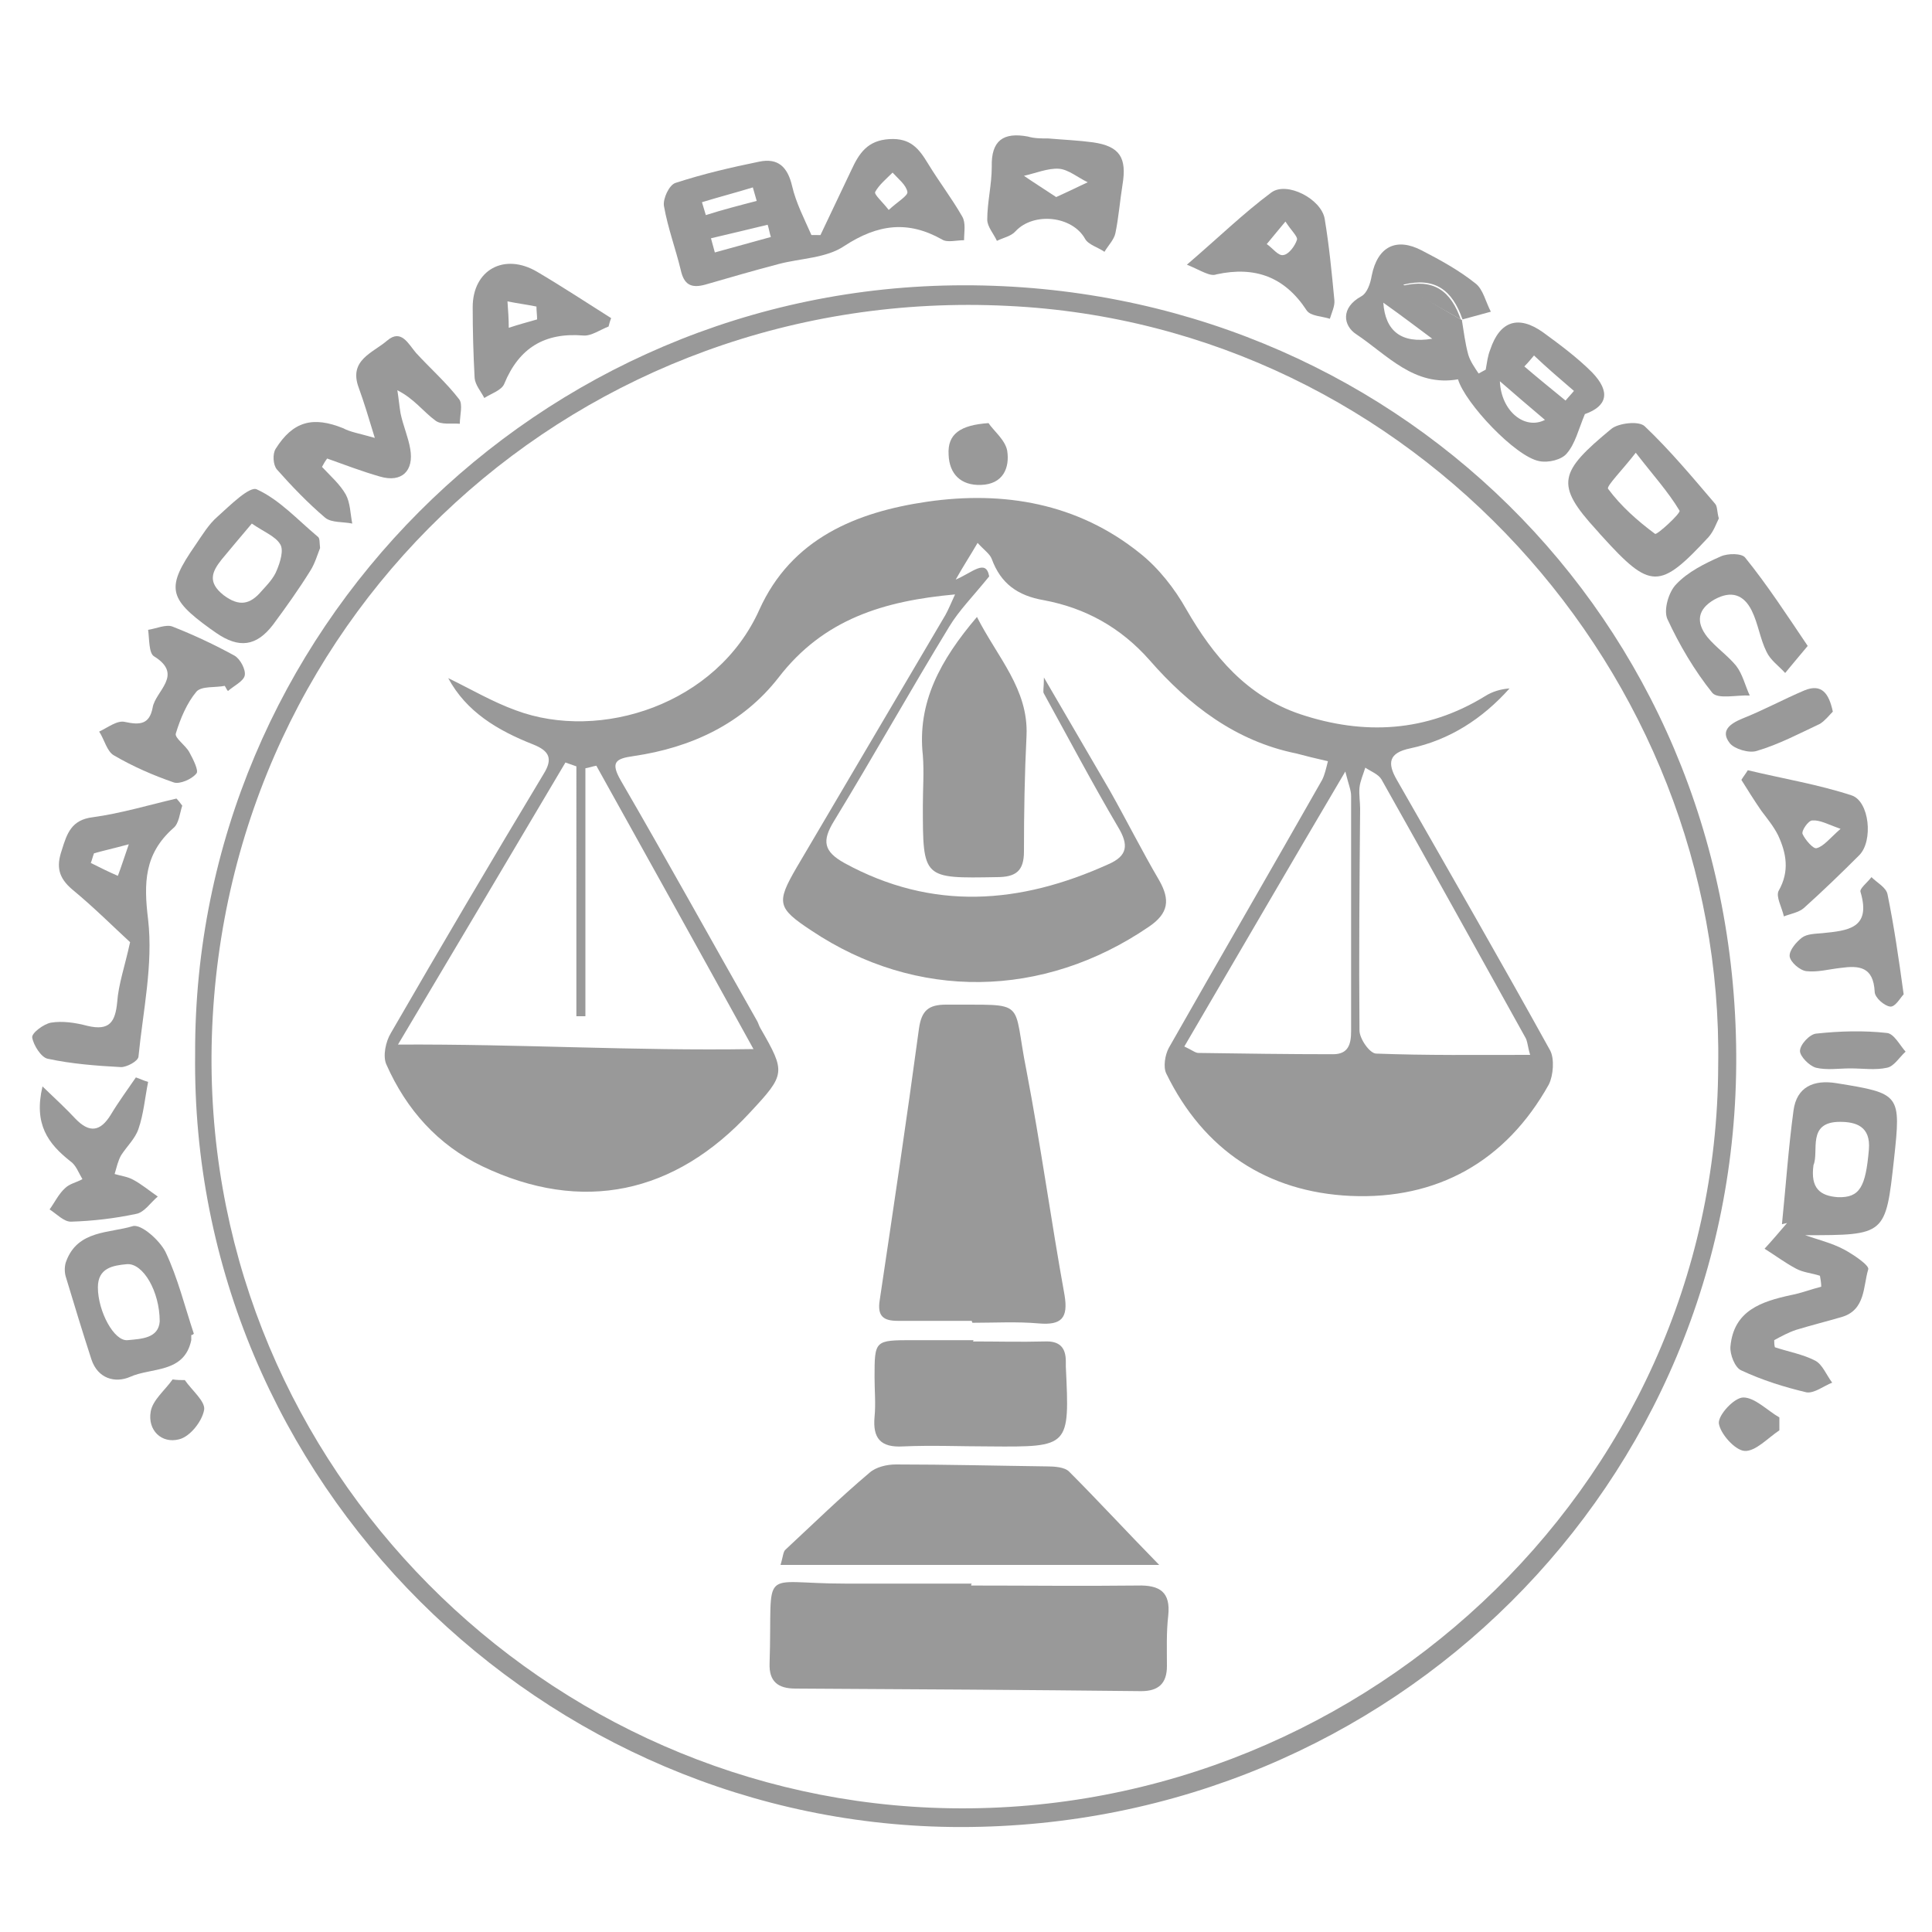 <?xml version="1.0" encoding="utf-8"?>
<!-- Generator: Adobe Illustrator 21.0.0, SVG Export Plug-In . SVG Version: 6.00 Build 0)  -->
<svg version="1.1" id="Layer_1" xmlns="http://www.w3.org/2000/svg" xmlns:xlink="http://www.w3.org/1999/xlink" x="0px" y="0px"
	 viewBox="0 0 300 300" style="enable-background:new 0 0 300 300;" xml:space="preserve">
<style type="text/css">
	.st0{fill:#999999;}
</style>
<g>
	<path class="st0" d="M30.3,163.6C30.1,98.2,83.5,44.4,149.6,44.3c66.2-0.1,119.6,51.4,120,119.4c0.4,66.7-53.5,120-120.4,120
		C84.6,283.7,29.5,230.3,30.3,163.6z M266.8,165.5c1-60.9-47.3-115-110.3-118C90.4,44.2,35,94.5,32.9,160.9
		c-2,64.5,49.3,117.2,111.7,119.8C210,283.4,266.6,231.4,266.8,165.5z"/>
	<path class="st0" d="M282.6,198.1c-1.2-0.4-2.6-0.5-3.7-1.1c-1.7-0.9-3.3-2.1-4.9-3.1c1.2-1.3,2.3-2.6,3.5-4
		c-0.3,0.1-0.5,0.1-0.8,0.2c0.6-5.9,1-11.8,1.8-17.7c0.5-3.6,3.1-4.8,6.7-4.2c9.9,1.6,10,1.7,8.9,11.8c-1.3,11.8-1.3,11.8-13.8,11.8
		c2,0.7,4.1,1.2,6,2.2c1.5,0.8,4,2.5,3.8,3.1c-0.8,2.6-0.4,6.3-4.1,7.4c-2.4,0.7-4.8,1.3-7.1,2c-1.2,0.4-2.3,1-3.4,1.6
		c0,0.4,0,0.7,0.1,1.1c2.1,0.7,4.4,1.1,6.3,2.1c1.1,0.6,1.7,2.2,2.6,3.4c-1.3,0.5-2.8,1.7-4,1.5c-3.4-0.8-6.9-1.9-10.1-3.4
		c-1-0.4-1.8-2.5-1.7-3.7c0.5-5.6,4.8-7,9.4-8c1.6-0.3,3.1-0.9,4.7-1.3C282.8,199.2,282.7,198.7,282.6,198.1z M281.6,180.9
		c-0.5,3.6,1,4.8,3.8,5c3.4,0.1,4.3-1.6,4.8-7.4c0.3-3.6-2-4.3-4.5-4.3C280.5,174.2,282.5,178.8,281.6,180.9z"/>
	<path class="st0" d="M227,49.7c0.3,1.8,0.5,3.6,1,5.4c0.3,1,1,2,1.6,2.9c0.4-0.2,0.7-0.4,1.1-0.6c0.2-1.1,0.3-2.1,0.7-3.1
		c1.5-4.5,4.4-5.4,8.2-2.7c2.6,1.9,5.3,3.9,7.6,6.2c3,3.1,2.3,5.3-1.1,6.5c-1,2.4-1.5,4.6-2.8,6.1c-0.8,1-2.9,1.5-4.3,1.2
		c-3.7-0.7-11.5-9-12.6-12.7c-6.8,1.2-11-3.8-15.8-7c-2-1.3-2.5-4.1,0.8-5.9c0.9-0.5,1.4-2,1.6-3.2c0.9-4.5,3.8-6,7.8-3.9
		c2.9,1.5,5.8,3.1,8.3,5.1c1.2,0.9,1.6,2.9,2.4,4.4c-1.5,0.4-2.9,0.8-4.4,1.2c-1.6-4.6-4.3-6.6-9.2-5.4
		C221.4,46.5,224.2,48.1,227,49.7z M232.9,59.2c0.2,4.7,3.9,7.6,7,6C237.4,63.1,235.1,61.1,232.9,59.2z M214.8,47
		c0.3,4.4,2.8,6.4,7.6,5.6C220.1,50.9,217.9,49.2,214.8,47z M238.2,55.2c-0.5,0.6-1,1.2-1.5,1.7c2.1,1.8,4.2,3.5,6.4,5.3
		c0.4-0.5,0.9-1,1.3-1.5C242.3,58.9,240.2,57.1,238.2,55.2z"/>
	<path class="st0" d="M127.4,36.5c1.6-3.4,3.2-6.7,4.8-10.1c1.2-2.6,2.5-4.6,5.9-4.8c3.3-0.2,4.6,1.5,6,3.8c1.7,2.8,3.7,5.4,5.3,8.2
		c0.6,1,0.3,2.4,0.3,3.7c-1.2,0-2.6,0.4-3.4-0.1c-5.3-3-10-2.4-15.2,1c-2.8,1.9-6.8,1.9-10.2,2.8c-3.8,1-7.6,2.1-11.4,3.2
		c-2.2,0.6-3.3,0-3.8-2.3c-0.8-3.3-2-6.5-2.6-9.9c-0.2-1.1,0.8-3.3,1.8-3.6c4.3-1.4,8.6-2.4,13-3.3c2.9-0.6,4.4,0.8,5.1,3.8
		c0.6,2.6,1.9,5.1,3,7.6C126.5,36.5,127,36.5,127.4,36.5z M110.4,37c0.2,0.7,0.4,1.5,0.6,2.2c2.9-0.8,5.8-1.6,8.7-2.4
		c-0.2-0.6-0.3-1.3-0.5-1.9C116.3,35.6,113.4,36.3,110.4,37z M138,32.6c1.4-1.3,3-2.2,2.9-2.8c-0.2-1.1-1.4-2-2.3-3
		c-1,1-2.1,1.9-2.7,3C135.7,30.2,137,31.3,138,32.6z M117.5,31.2c-0.2-0.7-0.4-1.4-0.6-2.1c-2.6,0.8-5.3,1.5-7.9,2.3
		c0.2,0.7,0.4,1.3,0.6,2C112.1,32.6,114.8,31.9,117.5,31.2z"/>
	<path class="st0" d="M28.3,125.1c-0.4,1.2-0.5,2.8-1.4,3.5c-4.5,4-4.6,8.5-3.9,14.2c0.8,7-0.8,14.2-1.5,21.3
		c-0.1,0.7-1.8,1.6-2.7,1.6c-3.8-0.2-7.7-0.5-11.4-1.3c-1-0.2-2.2-2.1-2.4-3.3c-0.1-0.7,1.8-2.1,2.9-2.3c1.8-0.3,3.8,0,5.7,0.5
		c3.4,0.8,4.3-0.6,4.6-3.7c0.2-2.8,1.2-5.6,2-9.3c-2.4-2.2-5.6-5.4-9-8.2c-2.1-1.8-2.5-3.5-1.6-6.1c0.8-2.6,1.5-4.7,4.8-5.1
		c4.4-0.6,8.7-1.9,13-2.9C27.7,124.3,28,124.7,28.3,125.1z M14.6,132.5c-0.2,0.5-0.3,1-0.5,1.5c1.4,0.7,2.8,1.4,4.2,2
		c0.5-1.3,0.9-2.6,1.7-4.9C17.4,131.8,16,132.1,14.6,132.5z"/>
	<path class="st0" d="M58.2,68c-1-3.3-1.7-5.6-2.5-7.8c-1.6-4.3,2.2-5.4,4.4-7.3c2.2-1.9,3.3,0.5,4.5,1.9c2.2,2.4,4.7,4.6,6.7,7.2
		c0.6,0.8,0.1,2.5,0.1,3.8c-1.3-0.1-2.9,0.2-3.8-0.5c-1.9-1.4-3.3-3.4-5.9-4.7c0.2,1.2,0.3,2.4,0.5,3.6c0.4,1.9,1.2,3.7,1.5,5.5
		c0.6,3.4-1.3,5.3-4.7,4.3c-2.8-0.8-5.4-1.8-8.2-2.8c-0.3,0.4-0.6,0.9-0.8,1.3c1.3,1.4,2.8,2.7,3.7,4.3c0.7,1.3,0.7,3,1,4.5
		c-1.4-0.3-3.2-0.1-4.2-0.9c-2.7-2.3-5.2-4.9-7.5-7.5c-0.6-0.7-0.7-2.4-0.2-3.2c2.7-4.3,5.8-5.1,10.5-3.2
		C54.4,67.1,55.8,67.3,58.2,68z"/>
	<path class="st0" d="M266.9,80.5c-0.4,0.8-0.8,2-1.6,2.9c-7.6,8.2-9,8.2-16.6-0.2c-0.3-0.3-0.5-0.6-0.8-0.9
		c-6.5-7.1-5.8-9,2.3-15.7c1.1-0.9,4.3-1.3,5.2-0.4c3.9,3.7,7.4,7.9,10.9,12C266.7,78.6,266.6,79.5,266.9,80.5z M254,70.3
		c-2,2.6-4.6,5.2-4.3,5.6c2,2.7,4.6,5,7.3,7c0.3,0.2,4-3.2,3.8-3.6C259,76.3,256.7,73.8,254,70.3z"/>
	<path class="st0" d="M49.7,85.1c-0.4,1-0.8,2.4-1.5,3.5c-1.8,2.9-3.8,5.7-5.8,8.4c-2.6,3.4-5.3,3.7-8.8,1.3c-0.3-0.2-0.7-0.5-1-0.7
		c-6.5-4.7-6.8-6.4-2.3-12.9c1.1-1.6,2.1-3.3,3.5-4.5c1.9-1.7,5-4.8,6.1-4.2c3.5,1.6,6.3,4.7,9.4,7.3C49.7,83.5,49.6,84.3,49.7,85.1
		z M39.1,81.3c-1.7,2-3.2,3.8-4.7,5.6c-1.5,1.9-2.2,3.5,0.3,5.5c2.5,1.9,4.2,1.4,5.9-0.6c0.9-1,1.9-2,2.4-3.3c0.5-1.2,1.1-3.1,0.5-4
		C42.8,83.3,41,82.6,39.1,81.3z"/>
	<path class="st0" d="M29.7,207.3c0,0.3,0,0.6,0,0.8c-1.1,5.2-6.2,4.2-9.5,5.7c-2.3,1-5,0.3-6-2.7c-1.4-4.3-2.7-8.6-4-12.9
		c-0.2-0.7-0.2-1.7,0.1-2.4c1.8-4.8,6.7-4.3,10.3-5.4c1.3-0.4,4.2,2.2,5.1,4c1.9,4,3,8.5,4.4,12.7C30,207.2,29.9,207.3,29.7,207.3z
		 M24.8,205.2c0-4.7-2.6-9.1-5.1-8.9c-2.2,0.2-4.5,0.6-4.5,3.6c0,3.7,2.5,8.4,4.6,8.2C22,207.9,24.6,207.8,24.8,205.2z"/>
	<path class="st0" d="M162.8,21.5c2.3,0.2,4.7,0.3,6.9,0.6c4.2,0.6,5.3,2.4,4.6,6.6c-0.4,2.5-0.6,5.1-1.1,7.5
		c-0.2,1-1.1,1.9-1.7,2.9c-1-0.7-2.5-1.1-3-2c-2-3.6-8-4.2-10.8-1.2c-0.7,0.8-1.9,1-2.9,1.5c-0.5-1.1-1.5-2.2-1.5-3.3
		c0-2.7,0.7-5.4,0.7-8.2c-0.1-4.1,1.8-5.4,5.6-4.7C160.6,21.5,161.7,21.5,162.8,21.5C162.8,21.6,162.8,21.5,162.8,21.5z M164,30.6
		c2-0.9,3.4-1.6,4.9-2.3c-1.5-0.7-3-2-4.5-2.1c-1.7-0.1-3.6,0.7-5.4,1.1C160.6,28.4,162.2,29.4,164,30.6z"/>
	<path class="st0" d="M34.9,106.5c-1.5,0.3-3.6,0-4.4,0.9c-1.5,1.8-2.5,4.2-3.2,6.5c-0.2,0.7,1.5,1.8,2.1,2.9
		c0.6,1.1,1.5,2.9,1.1,3.3c-0.7,0.9-2.6,1.7-3.5,1.4c-3.2-1.1-6.4-2.5-9.3-4.2c-1.1-0.6-1.5-2.5-2.3-3.7c1.3-0.6,2.8-1.8,4-1.5
		c2.3,0.5,3.8,0.4,4.3-2.2c0.4-2.6,4.9-5.1,0.2-8c-0.8-0.5-0.7-2.7-0.9-4.1c1.3-0.2,2.8-0.9,3.8-0.5c3.3,1.3,6.5,2.8,9.6,4.5
		c0.9,0.5,1.8,2.2,1.6,3.1c-0.2,0.9-1.7,1.6-2.6,2.4C35.2,107.1,35.1,106.8,34.9,106.5z"/>
	<path class="st0" d="M280.7,100.3c-1.6,1.9-2.5,3-3.5,4.2c-1-1.1-2.3-2-2.9-3.3c-1-2-1.3-4.4-2.3-6.4c-1.2-2.4-3.1-3.2-5.8-1.7
		c-2.6,1.5-2.9,3.5-1.1,5.8c1.3,1.6,3.2,2.9,4.5,4.5c1,1.3,1.4,3.1,2.1,4.6c-2-0.1-4.9,0.6-5.8-0.4c-2.8-3.5-5.1-7.4-7-11.5
		c-0.6-1.4,0.2-4.2,1.4-5.4c1.8-1.9,4.4-3.2,6.9-4.3c1.1-0.5,3.3-0.5,3.8,0.2C274.4,90.8,277.4,95.4,280.7,100.3z"/>
	<path class="st0" d="M6.6,168.7c2.2,2.1,3.7,3.5,5.1,5c2.2,2.3,3.9,2,5.5-0.6c1.2-2,2.6-3.9,3.9-5.8c0.6,0.2,1.2,0.5,1.9,0.7
		c-0.5,2.5-0.7,5-1.5,7.3c-0.5,1.5-1.8,2.7-2.7,4.1c-0.5,0.9-0.7,1.9-1,2.9c1,0.3,2,0.4,2.9,0.9c1.3,0.7,2.5,1.7,3.8,2.6
		c-1.1,0.9-2.1,2.5-3.4,2.7c-3.3,0.7-6.7,1.1-10.1,1.2c-1.1,0-2.2-1.2-3.3-1.9c0.8-1.1,1.4-2.4,2.4-3.3c0.7-0.7,1.8-0.9,2.7-1.4
		c-0.6-1-1-2.2-1.9-2.8C7.5,177.6,5.2,174.6,6.6,168.7z"/>
	<path class="st0" d="M184.3,41.1c4.9-4.2,8.8-8,13.1-11.2c2.4-1.8,7.8,1,8.3,4.1c0.7,4.2,1.1,8.4,1.5,12.6c0.1,0.9-0.4,1.9-0.7,2.9
		c-1.2-0.4-3-0.4-3.6-1.3c-3.4-5.2-8-6.9-14-5.6C187.9,43,186.5,42,184.3,41.1z M199.6,34.4c-1.3,1.6-2.1,2.5-2.9,3.5
		c0.9,0.6,1.8,1.9,2.6,1.7c0.8-0.1,1.8-1.4,2.1-2.4C201.5,36.7,200.5,35.8,199.6,34.4z"/>
	<path class="st0" d="M271.4,119.6c5.4,1.3,10.9,2.2,16.1,3.9c2.8,0.9,3.4,7.1,1.2,9.3c-2.8,2.8-5.7,5.6-8.6,8.2
		c-0.8,0.7-2.1,0.9-3.1,1.3c-0.3-1.4-1.3-3.1-0.8-4c1.7-3,1.2-5.8-0.1-8.6c-0.7-1.4-1.7-2.6-2.6-3.8c-1.1-1.6-2.1-3.2-3.1-4.8
		C270.7,120.6,271.1,120.1,271.4,119.6z M285.8,128.7c-2-0.7-3.2-1.4-4.4-1.3c-0.6,0-1.7,1.6-1.5,2.1c0.4,0.9,1.7,2.4,2.2,2.2
		C283.2,131.4,284.1,130.2,285.8,128.7z"/>
	<path class="st0" d="M94.5,50.7c-1.3,0.5-2.7,1.5-3.9,1.4c-6-0.5-10,1.9-12.3,7.5c-0.4,1-2,1.5-3.1,2.2c-0.5-1-1.4-2-1.5-3.1
		c-0.2-3.7-0.3-7.3-0.3-11c0-5.8,4.9-8.5,10-5.5c3.9,2.3,7.7,4.8,11.5,7.2C94.7,49.9,94.6,50.3,94.5,50.7z M83.4,49.6
		c0-0.7-0.1-1.3-0.1-2c-1.5-0.3-3-0.5-4.5-0.8c0.1,1.4,0.2,2.7,0.2,4.1C80.5,50.4,82,50,83.4,49.6z"/>
	<path class="st0" d="M295.6,154.4c-0.5,0.5-1.3,2-2.1,1.9c-0.9-0.1-2.4-1.4-2.4-2.3c-0.2-3.9-2.4-4.1-5.3-3.7
		c-1.8,0.2-3.6,0.7-5.3,0.5c-1-0.1-2.5-1.4-2.6-2.3c-0.1-0.9,1-2.2,1.9-2.9c0.8-0.6,2.1-0.6,3.2-0.7c3.9-0.4,7.6-0.7,5.9-6.4
		c-0.2-0.5,1.1-1.5,1.7-2.3c0.9,0.9,2.3,1.6,2.5,2.7C294.1,143.8,294.8,148.6,295.6,154.4z"/>
	<path class="st0" d="M284.6,110.5c-0.5,0.5-1.2,1.4-2,1.9c-3.2,1.5-6.4,3.2-9.8,4.2c-1.2,0.4-3.5-0.3-4.2-1.2c-1.5-1.9,0-3,1.9-3.8
		c3.3-1.3,6.4-3,9.7-4.4C282.9,106.1,284,107.7,284.6,110.5z"/>
	<path class="st0" d="M287.3,165.9c-1.8,0-3.6,0.3-5.3-0.1c-1.1-0.3-2.5-1.8-2.5-2.6c0-1,1.5-2.6,2.5-2.7c3.7-0.4,7.4-0.5,11-0.1
		c1.1,0.1,2,1.9,2.9,2.9c-1,0.9-1.8,2.3-2.9,2.5C291.2,166.2,289.3,165.9,287.3,165.9C287.3,165.9,287.3,165.9,287.3,165.9z"/>
	<path class="st0" d="M276.3,222.1c-1.8,1.2-3.7,3.3-5.4,3.2c-1.5-0.1-3.8-2.7-4-4.3c-0.1-1.3,2.4-4,3.8-4c1.8,0,3.7,2,5.6,3.1
		C276.3,220.8,276.3,221.4,276.3,222.1z"/>
	<path class="st0" d="M28.7,214.3c1.1,1.6,3.2,3.3,3,4.6c-0.3,1.8-2.2,4.2-3.9,4.6c-2.7,0.7-4.9-1.4-4.4-4.3c0.3-1.8,2.2-3.3,3.4-5
		C27.5,214.3,28.1,214.3,28.7,214.3z"/>
	<path class="st0" d="M227,49.7c-2.8-1.6-5.7-3.2-9.3-5.3c4.9-1.2,7.6,0.7,9.2,5.4C226.9,49.8,227,49.7,227,49.7z"/>
	<path class="st0" d="M69.6,105.3c3.5,1.7,6.9,3.7,10.5,5c13.1,4.9,31.2-0.9,37.8-15.6c5-11.1,15.1-15.2,26.1-16.8
		c11.8-1.7,23.3,0.2,33,8c2.9,2.3,5.4,5.5,7.2,8.7c4.2,7.3,9.4,13.5,17.7,16.3c9.9,3.3,19.6,2.8,28.7-2.8c1.1-0.7,2.4-1.1,3.8-1.2
		c-4.2,4.7-9.3,8-15.4,9.3c-3.4,0.7-3.6,2.3-2.1,4.9c8,14,16,27.9,23.8,42c0.7,1.3,0.5,3.9-0.2,5.3c-6.7,12-17.4,17.9-30.8,17.3
		c-12.9-0.6-22.8-7.1-28.6-19c-0.5-1-0.2-2.9,0.4-4c7.9-13.9,15.9-27.7,23.8-41.6c0.4-0.8,0.6-1.7,0.9-2.9c-1.8-0.4-3.4-0.8-4.9-1.2
		c-9.4-1.9-16.7-7.5-22.8-14.5c-4.5-5.1-10-8.1-16.4-9.3c-4.1-0.7-6.7-2.6-8.1-6.4c-0.3-0.8-1.2-1.4-2.2-2.5
		c-1.1,1.9-2.1,3.4-3.4,5.7c2.6-1.1,4.7-3.3,5.2-0.5c-2.5,3.1-4.7,5.3-6.2,7.8c-6.1,10-11.8,20.2-17.9,30.2
		c-1.9,3.1-1.6,4.7,1.6,6.5c13.7,7.5,27.3,6.4,41,0.2c3-1.3,3.2-3,1.5-5.8c-4-6.8-7.7-13.8-11.5-20.7c-0.2-0.3,0-0.8,0-2.5
		c3.8,6.5,7,12,10.2,17.5c2.6,4.6,5,9.4,7.7,14c1.7,3,1.5,5.1-1.6,7.2c-16.4,11.2-36.1,11.5-52.4,0.6c-5.3-3.5-5.5-4.3-2.3-9.8
		c7.7-13.1,15.4-26.1,23.1-39.2c0.5-0.9,0.9-1.9,1.5-3.2c-11,1-20.4,3.8-27.4,12.9c-5.6,7.2-13.6,10.9-22.5,12.2
		c-2.9,0.4-3.6,1-2,3.8c7.2,12.4,14.1,24.9,21.2,37.4c0.2,0.4,0.3,0.8,0.5,1.1c3.9,6.8,3.9,7.1-1.6,13
		c-11.7,12.7-26.1,15.8-41.6,8.4c-6.9-3.3-11.8-8.8-14.9-15.8c-0.6-1.3-0.1-3.6,0.7-4.9c7.8-13.5,15.7-26.9,23.7-40.2
		c1.5-2.4,0.9-3.6-1.6-4.6C77.2,113.4,72.4,110.5,69.6,105.3z M89.5,119c-0.6-0.2-1.1-0.4-1.7-0.6c-8.4,14.2-16.9,28.5-26,43.8
		c19-0.1,36.5,1,55.2,0.7c-8.6-15.6-16.5-29.8-24.4-44c-0.6,0.1-1.1,0.3-1.7,0.4c0,12.8,0,25.7,0,38.5c-0.5,0-0.9,0-1.4,0
		C89.5,144.8,89.5,131.9,89.5,119z M237.6,163.8c-0.4-1.3-0.4-2.2-0.8-2.8c-7.4-13.3-14.8-26.7-22.3-40c-0.5-0.8-1.6-1.2-2.5-1.8
		c-0.3,1-0.8,2.1-0.9,3.1c-0.1,1.1,0.1,2.2,0.1,3.3c-0.1,11.5-0.2,23-0.1,34.4c0,1.3,1.6,3.6,2.6,3.6
		C221.5,163.9,229.2,163.8,237.6,163.8z M183.9,162.5c1.3,0.6,1.7,1,2.2,1c7,0.1,13.9,0.2,20.9,0.2c2.4,0,2.8-1.6,2.8-3.6
		c0-12.2,0-24.3,0-36.5c0-0.9-0.4-1.8-0.9-3.8C200.1,134.7,192.1,148.5,183.9,162.5z"/>
	<path class="st0" d="M150.9,205.1c-3.8,0-7.7,0-11.5,0c-2.2,0-3.2-0.7-2.8-3.2c2.1-14.1,4.2-28.1,6.1-42.2c0.4-2.8,1.5-3.7,4.2-3.7
		c12.9,0.1,10.2-1.1,12.5,10.3c2.2,11.5,3.8,23.2,5.9,34.8c0.6,3.6-0.5,4.7-4,4.4c-3.4-0.3-6.8-0.1-10.3-0.1
		C150.9,205.2,150.9,205.2,150.9,205.1z"/>
	<path class="st0" d="M150.8,246.2c8.6,0,17.2,0.1,25.8,0c3.5-0.1,5.2,1,4.8,4.7c-0.3,2.6-0.2,5.2-0.2,7.8c0,2.7-1.3,3.9-4,3.9
		c-17.9-0.2-35.8-0.3-53.7-0.4c-2.7,0-4.1-1.1-4-3.9c0.5-15.4-1.9-12.4,11.7-12.4c6.6,0,13.1,0,19.7,0
		C150.8,246,150.8,246.1,150.8,246.2z"/>
	<path class="st0" d="M180,243c-19.8,0-39.1,0-58.8,0c0.4-1.3,0.4-2.1,0.8-2.4c4.3-4,8.5-8.1,13-11.9c1-0.9,2.7-1.3,4.1-1.3
		c7.8,0,15.6,0.2,23.4,0.3c1.2,0,2.8,0.1,3.5,0.8C170.5,233,174.9,237.8,180,243z"/>
	<path class="st0" d="M151.7,95.8c3.2,6.3,8,11.2,7.7,18.4c-0.3,6-0.4,12-0.4,18c0,3-1.2,4-4.2,4c-11.5,0.2-11.5,0.3-11.5-11.1
		c0-2.6,0.2-5.2,0-7.8C142.4,109.1,146,102.5,151.7,95.8z"/>
	<path class="st0" d="M151.1,208.3c3.7,0,7.4,0.1,11.1,0c2.3-0.1,3.3,0.9,3.3,3.1c0,0.3,0,0.5,0,0.8c0.6,12.5,0.6,12.5-11.8,12.4
		c-4.5,0-9-0.2-13.5,0c-3.5,0.2-4.7-1.3-4.4-4.6c0.2-2,0-4.1,0-6.1c0-5.8,0-5.8,6-5.8c3.1,0,6.3,0,9.4,0
		C151.1,208.2,151.1,208.2,151.1,208.3z"/>
	<path class="st0" d="M153.5,65.7c0.7,1.1,2.6,2.6,2.9,4.3c0.4,2.6-0.6,5.2-4.1,5.3c-3.1,0.1-4.9-1.7-5-4.7
		C147.1,67.4,149.1,66,153.5,65.7z"/>
</g>
</svg>
